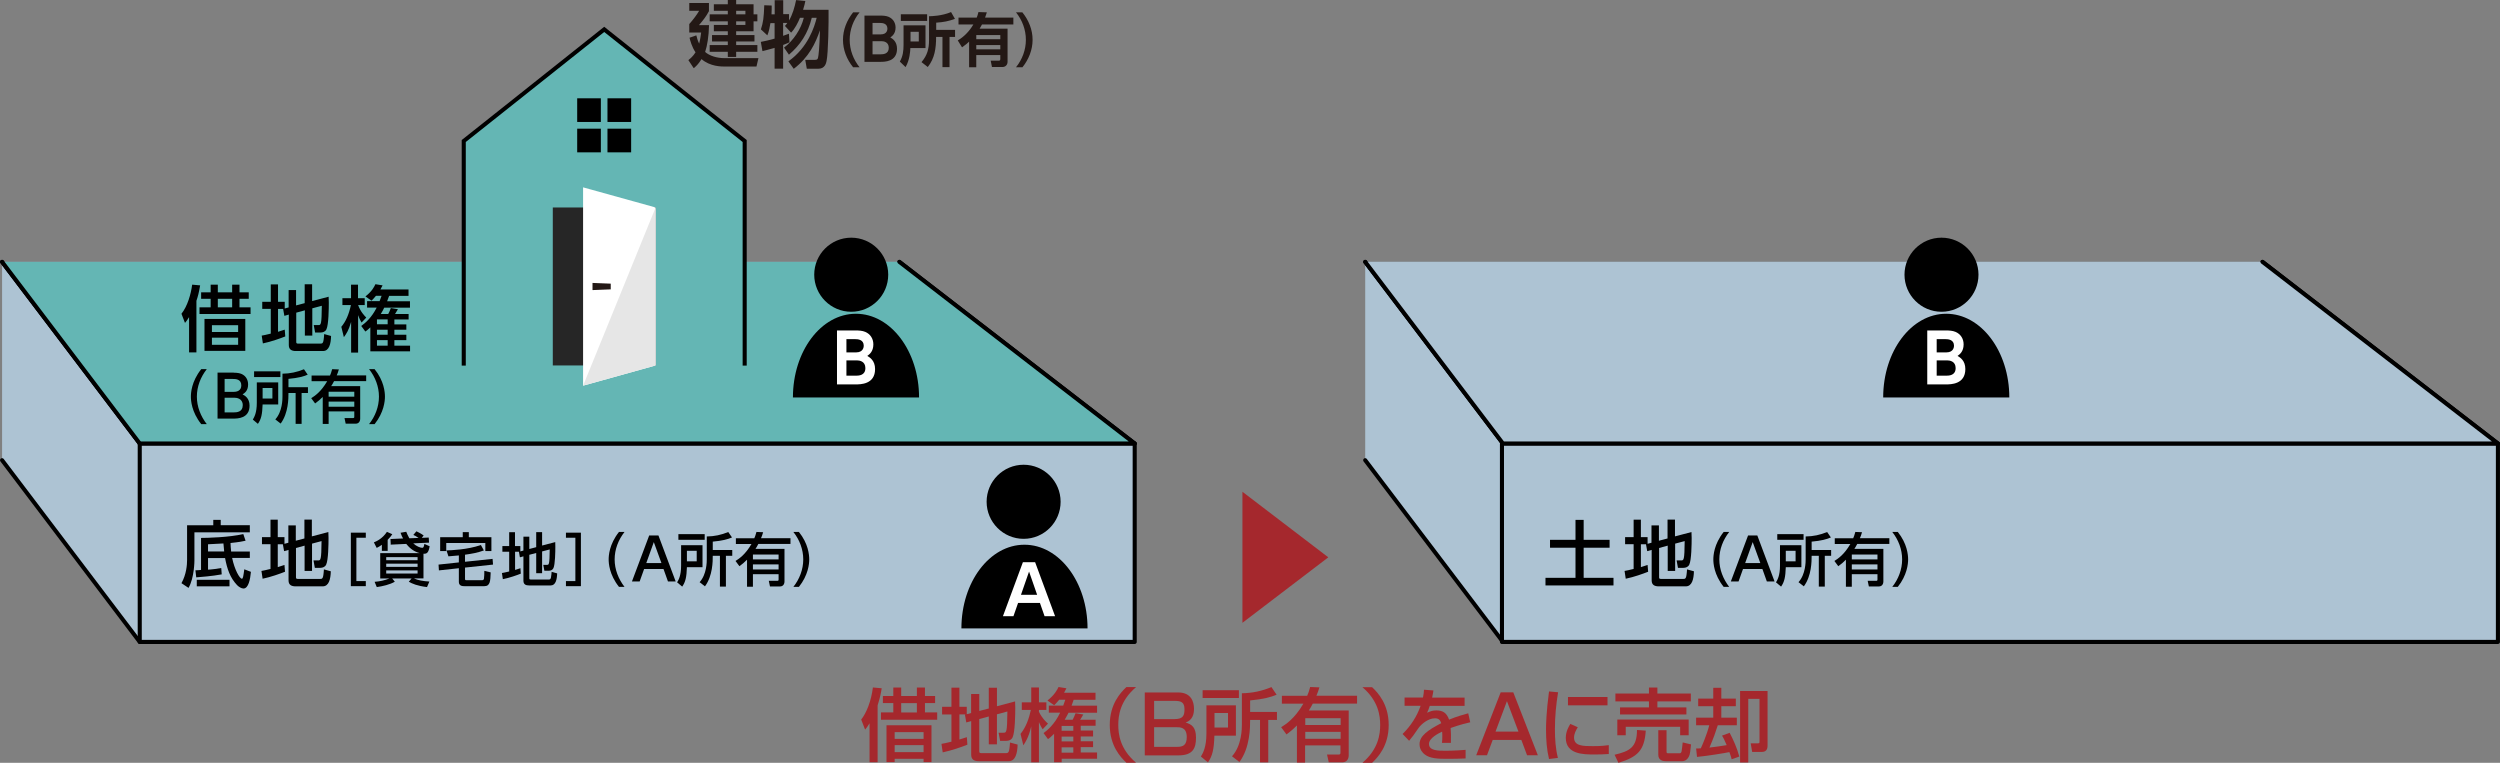 <?xml version="1.0" encoding="UTF-8"?><svg id="_レイヤー_2" xmlns="http://www.w3.org/2000/svg" viewBox="0 0 275.69 84.12"><rect x="0" y="0" width="275.69" height="84.12" fill="#808080" stroke="none"/><defs><style>.cls-1{stroke-miterlimit:10;}.cls-1,.cls-2,.cls-3,.cls-4,.cls-5{stroke:#000;stroke-width:.45px;}.cls-1,.cls-3{fill:none;}.cls-6{fill:#262626;}.cls-7{fill:#fff;}.cls-8,.cls-4{fill:#64b6b4;}.cls-9,.cls-2{fill:#adc3d3;}.cls-2,.cls-3,.cls-4,.cls-5{stroke-linecap:round;stroke-linejoin:round;}.cls-10{fill:#e6e6e6;}.cls-11{fill:#5b6f81;}.cls-5{fill:#91afc4;}.cls-12{fill:#a5282d;}.cls-13{fill:#231815;}</style></defs><g id="_レイヤー_3"><g><g><path class="cls-12" d="m95.89,79.76c-.21.35-.33.5-.49.7l-.43-1.11c.56-.7,1.1-2.01,1.29-3.54l.97.09c-.06.4-.18,1.06-.45,1.88v6.27h-.89v-4.29Zm2.62-3.94h.87v.93h1.73v-.93h.89v.93h1.12v.78h-1.12v1.03h1.35v.81h-6.2v-.81h1.36v-1.03h-1.15v-.78h1.15v-.93Zm4.21,4.16v4.06h-.87v-.36h-3.19v.36h-.9v-4.06h4.96Zm-4.06.76v.74h3.19v-.74h-3.19Zm0,1.43v.77h3.19v-.77h-3.19Zm.72-4.63v1.03h1.73v-1.03h-1.73Z"/><path class="cls-12" d="m106.46,78.78h-.66v2.77c.4-.12.56-.18.82-.26l.06.83c-.62.25-1.71.63-2.72.85l-.14-.94c.28-.05.51-.09,1.1-.24v-3h-1.03v-.85h1.03v-2.11h.88v2.11h.81v.82l.48-.13v-2.1h.9v1.87l1.05-.27v-2.29h.9v2.04l2-.53c0,.24.02.41.02.72,0,.73-.03,2.68-.29,3.23-.13.29-.41.4-.73.4h-.65l-.17-.9h.54c.32,0,.41,0,.43-2.34l-1.15.31v3.31h-.9v-3.07l-1.05.28v3.59c0,.17.14.17.25.17h2.7c.18,0,.26-.04.33-.26.06-.2.11-.85.11-.91l.84.23c-.03.95-.23,1.83-.98,1.83h-3.29c-.47,0-.85-.14-.85-.71v-3.71l-.54.15-.15-.85.06-.02Z"/><path class="cls-12" d="m112.54,80.93c.59-.73.93-1.66,1.14-2.64h-1v-.84h1.04v-1.64h.85v1.64h.82v.84h-.82v.2c.33.7.8,1.14,1,1.31l-.59.62c-.12-.19-.25-.39-.41-.79v4.43h-.85v-3.96c-.28,1.22-.66,1.78-.87,2.09l-.31-1.26Zm4.25-3.75c-.29.35-.38.44-.54.59l-.74-.52c.8-.64,1.05-1.14,1.22-1.49l.87.14c-.11.2-.16.33-.26.49h3.47v.78h-2.41c-.06.19-.12.35-.23.65h2.81v.78h-3.15c-.06.13-.16.33-.42.77h.88c.13-.25.23-.48.32-.72l.85.14c-.1.19-.25.44-.35.58h1.71v.66h-1.64v.53h1.36v.65h-1.36v.53h1.36v.65h-1.36v.59h1.8v.69h-3.9v.38h-.84v-3.13c-.35.35-.48.45-.67.59l-.49-.67c.39-.29,1.2-.93,1.83-2.25h-1.25v-.78h1.59c.1-.26.15-.41.23-.65h-.69Zm.28,2.87v.53h1.29v-.53h-1.29Zm0,1.18v.53h1.29v-.53h-1.29Zm0,1.18v.59h1.29v-.59h-1.29Z"/><path class="cls-12" d="m125.28,75.77c-1.77,1.51-1.96,3.15-1.96,4.17s.19,2.67,1.96,4.17h-1.07c-.62-.59-1.83-1.85-1.83-4.17s1.21-3.58,1.83-4.17h1.07Z"/><path class="cls-12" d="m129.92,76.36c1.44,0,1.75,1.03,1.75,1.81,0,.61-.18,1.24-.92,1.51.68.2,1.14.52,1.14,1.67s-.33,1.95-1.93,1.95h-3.72v-6.94h3.66Zm-2.65.92v2.02h2.26c.98,0,1.09-.45,1.09-1.09,0-.74-.34-.92-1.06-.92h-2.3Zm0,2.91v2.17h2.53c.64,0,1.07-.16,1.07-1.09,0-1.08-.72-1.08-1.19-1.08h-2.4Z"/><path class="cls-12" d="m133.04,77.78h3.25v3.35h-2.37c-.05,1.51-.21,2.22-.71,2.94l-.78-.64c.22-.37.61-1.02.61-2.55v-3.09Zm3.58-.81h-4v-.86h4v.86Zm-2.69,1.66v1.6h1.49v-1.6h-1.49Zm6.85-2.02c-.65.27-1.44.49-2.92.63v1.27h2.96v.88h-.96v4.68h-.91v-4.68h-1.09c0,.81,0,3.05-1.18,4.64l-.82-.63c1.09-1.19,1.09-3.11,1.09-3.46v-3.49c1.15-.02,2.19-.24,3.26-.68l.57.84Z"/><path class="cls-12" d="m141.3,80.18c.47-.29,1.46-.91,2.43-2.58h-2.37v-.87h2.79c.12-.26.2-.49.33-.97l1.02.04c-.08.27-.18.57-.33.92h4.48v.87h-4.88c-.2.39-.33.6-.44.76h4.4v4.95c0,.4-.22.76-.68.76h-1.52l-.19-.85h1.3c.18,0,.18-.13.18-.24v-.77h-3.9v1.9h-.9v-4.1c-.52.52-.84.76-1.15.99l-.59-.8Zm2.64-.98v.75h3.9v-.75h-3.9Zm0,1.51v.76h3.9v-.76h-3.9Z"/><path class="cls-12" d="m150.24,84.12c1.77-1.51,1.96-3.15,1.96-4.17s-.19-2.67-1.96-4.17h1.07c.62.59,1.83,1.85,1.83,4.17s-1.21,3.58-1.83,4.17h-1.07Z"/><path class="cls-12" d="m158.07,76.15c-.03.2-.05.37-.14.78h3.58v.91h-3.84c-.11.36-.21.57-.3.76.34-.15.58-.26,1.02-.26.77,0,1.15.31,1.41,1.02.86-.36,1.64-.57,2.11-.7l.22.99c-.4.09-1.07.25-2.16.63.04.41.04.85.03,1.64h-.99c.03-.23.04-.36.04-.66,0-.25,0-.42-.02-.58-.4.19-1.45.71-1.45,1.36,0,.75,1,.75,1.84.75.11,0,1,0,2.2-.1v.95c-.66.03-1.4.04-2.06.04-.96,0-1.87-.02-2.47-.5-.17-.13-.55-.5-.55-1.11,0-.9.87-1.53,2.39-2.32-.09-.27-.22-.54-.69-.54-.78,0-1.56.7-1.83,1.1-.55.8-.61.89-1.02,1.38l-.72-.75c.89-.87,1.58-1.93,1.99-3.11h-1.77v-.91h2.03c.08-.4.1-.61.11-.86l1.05.08Z"/><path class="cls-12" d="m169.59,83.29h-1.19l-.63-1.69h-3.16l-.63,1.69h-1.19l2.7-6.94h1.39l2.71,6.94Zm-4.67-2.61h2.53l-1.27-3.36-1.26,3.36Z"/><path class="cls-12" d="m171.82,76.34c-.22,1.35-.35,2.7-.35,4.07,0,1.06.07,2.15.33,3.17l-.98.12c-.25-1.03-.33-2.12-.33-3.25,0-.48.02-1.88.33-4.2l1,.09Zm2.17,3.86c-.19.31-.41.7-.41,1.14,0,.94,1,.94,2.1.94.9,0,1.41-.06,1.73-.11v.98c-.58.05-1.25.05-1.61.05-1.15,0-3.13,0-3.13-1.83,0-.69.3-1.21.5-1.54l.81.36Zm3.28-3.34v.92h-4.36v-.92h4.36Z"/><path class="cls-12" d="m181.49,80.57c-.15,2.19-.9,2.91-3.02,3.55l-.42-.89c1.66-.39,2.47-.81,2.47-2.73l.98.07Zm-3.35-4.09h3.7v-.66h.93v.66h3.69v.87h-3.69v.66h3.2v.78h-7.32v-.78h3.19v-.66h-3.7v-.87Zm.21,2.87h7.87v1.73h-.94v-.93h-6v.93h-.93v-1.73Zm8.13,2.75c-.06.63-.11,1.09-.23,1.32-.25.48-.58.52-.74.52h-1.84c-.26,0-.8-.08-.8-.7v-2.72h.91v2.34c0,.12,0,.21.17.21h1.3c.06,0,.16-.07.19-.22.04-.18.1-.85.12-.98l.92.22Z"/><path class="cls-12" d="m190.96,83.72c-.05-.21-.11-.4-.25-.78-.48.1-2.33.41-3.57.53l-.1-.93c.2,0,.33,0,.52-.02.13-.28.66-1.48.93-2.54h-1.45v-.84h1.89v-1.26h-1.66v-.84h1.66v-1.19h.89v1.19h1.6v.84h-1.6v1.26h1.71v.84h-2.1c-.26.81-.45,1.37-.92,2.46.64-.08,1.29-.16,1.9-.27-.27-.65-.39-.85-.51-1.05l.84-.31c.4.77.82,1.68,1.06,2.62l-.84.3Zm3.96-7.53v5.97c0,.23,0,.76-.62.76h-1.08l-.16-.95h.79c.16,0,.18-.04.18-.19v-4.71h-1.24v7.01h-.9v-7.88h3.03Z"/></g><polygon class="cls-12" points="146.48 61.46 137.01 54.23 137.01 59.02 137.01 63.85 137.01 68.68 146.48 61.46"/><polyline class="cls-9" points="125.13 48.91 125.13 70.79 15.41 70.79 .23 50.75 .23 28.88 15.41 48.91 125.13 48.91 99.18 28.88"/><polyline class="cls-3" points="125.13 48.91 125.13 70.79 15.41 70.79 .23 50.75"/><polyline class="cls-11" points="99.18 28.88 125.13 48.91 15.41 48.91 .23 28.88"/><polyline class="cls-2" points=".23 28.88 15.41 48.91 125.13 48.91 99.18 28.88"/><polyline class="cls-4" points="99.18 28.88 125.13 48.91 15.41 48.91 .23 28.88"/><g><path d="m21.66,38.86h-.81v-3.89c-.18.3-.27.42-.45.64l-.39-1.01c.66-.82,1.05-2.17,1.18-3.21l.88.08c-.14.82-.24,1.21-.41,1.7v5.69Zm2.36-7.47v.85h1.58v-.85h.81v.85h1.02v.71h-1.02v.94h1.22v.74h-5.63v-.74h1.23v-.94h-1.05v-.71h1.05v-.85h.79Zm3.03,7.3h-4.5v-3.52h4.5v3.52Zm-.79-2.83h-2.89v.75h2.89v-.75Zm0,1.38h-2.89v.78h2.89v-.78Zm-.66-4.29h-1.58v.94h1.58v-.94Z"/><path d="m31.26,34.07h-.6v2.52c.36-.11.51-.16.74-.24l.06.75c-.56.22-1.55.58-2.47.77l-.13-.86c.26-.05.46-.08,1-.22v-2.73h-.94v-.78h.94v-1.92h.8v1.92h.74v.74l.43-.12v-1.91h.82v1.69l.95-.25v-2.08h.82v1.85l1.82-.48c0,.22.02.38.02.66,0,.66-.02,2.43-.26,2.93-.12.26-.38.36-.66.36h-.59l-.15-.82h.5c.29,0,.37,0,.39-2.13l-1.05.28v3.01h-.82v-2.79l-.95.26v3.26c0,.15.13.15.22.15h2.46c.17,0,.24-.03.3-.23.06-.18.1-.78.1-.82l.76.21c-.02.86-.21,1.66-.89,1.66h-2.99c-.42,0-.78-.13-.78-.65v-3.37l-.49.14-.14-.78.06-.02Z"/><path d="m39.87,35.57c-.11-.2-.22-.38-.38-.82v4.13h-.77v-3.38c-.27.94-.53,1.32-.8,1.68l-.28-1.14c.49-.59.82-1.32,1.06-2.4h-.94v-.76h.95v-1.49h.77v1.49h.74v.76h-.73c.27.74.7,1.18.9,1.38l-.54.57Zm-.05.39c.53-.39,1.16-.94,1.72-2.04h-1.06v-.71h1.38c.12-.3.14-.39.22-.59h-.62c-.26.3-.32.38-.49.54l-.67-.47c.73-.58.95-1.03,1.1-1.35l.79.13c-.12.23-.16.31-.24.45h3.1v.71h-2.14c-.09.25-.12.34-.22.59h2.52v.71h-2.84c-.1.22-.18.36-.38.7h.82c.12-.22.21-.43.29-.66l.78.13c-.09.17-.23.4-.32.53h1.5v.6h-1.57v.54h1.32v.59h-1.32v.55h1.32v.6h-1.32v.61h1.73v.62h-4.38v-2.64c-.28.26-.35.32-.55.46l-.45-.61Zm2.93-.74h-1.18v.54h1.18v-.54Zm0,1.14h-1.18v.55h1.18v-.55Zm0,1.15h-1.18v.61h1.18v-.61Z"/><path d="m22.19,46.77c-1.08-1.36-1.14-2.63-1.14-3.03s.06-1.67,1.14-3.03h.61c-.68.87-1.09,1.92-1.09,3.03s.42,2.16,1.09,3.03h-.61Z"/><path d="m25.79,41.1c.4,0,.66.06.85.14.43.19.72.59.72,1.16,0,.7-.39.95-.61,1.09.24.13.77.41.77,1.24,0,1.43-1.34,1.43-1.8,1.43h-1.73v-5.07h1.78Zm-1.02.69v1.42h1.02c.35,0,.82-.13.82-.71,0-.71-.65-.71-.94-.71h-.9Zm0,2.07v1.62h.95c.41,0,1.05-.04,1.05-.8s-.71-.82-.91-.82h-1.09Z"/><path d="m28.32,42.17h2.36v2.43h-1.72c-.04,1.1-.15,1.61-.52,2.14l-.56-.47c.16-.27.44-.74.44-1.85v-2.24Zm2.6-.59h-2.9v-.63h2.9v.63Zm-1.96,1.21v1.16h1.08v-1.16h-1.08Zm4.97-1.47c-.47.2-1.04.36-2.12.46v.92h2.15v.64h-.7v3.4h-.66v-3.4h-.79c0,.59,0,2.21-.86,3.37l-.59-.46c.79-.86.79-2.26.79-2.51v-2.53c.84-.01,1.59-.17,2.37-.49l.42.61Z"/><path d="m37.37,40.73c-.1.34-.15.47-.24.67h3.25v.63h-3.54c-.15.29-.22.4-.32.55h3.2v3.59c0,.33-.19.55-.49.55h-1.11l-.13-.62h.95c.12,0,.13-.06.13-.17v-.56h-2.83v1.38h-.65v-2.98c-.31.31-.51.48-.84.72l-.43-.58c.41-.26,1.07-.69,1.76-1.87h-1.72v-.63h2.03c.08-.17.13-.31.24-.7l.74.03Zm1.7,2.47h-2.83v.54h2.83v-.54Zm0,1.09h-2.83v.56h2.83v-.56Z"/><path d="m40.7,46.77c.68-.86,1.09-1.92,1.09-3.03s-.41-2.17-1.09-3.03h.61c1.04,1.29,1.14,2.54,1.14,3.03s-.11,1.74-1.14,3.03h-.61Z"/></g><g><path class="cls-13" d="m83.64,6.4l-.22.94h-3.42c-.47,0-1.68,0-2.64-.82-.35.58-.66.84-.86,1l-.59-.89c.22-.18.52-.42.79-.86-.42-.62-.6-1.34-.66-1.61l.75-.26c.06.25.14.57.31.91.13-.5.18-.91.22-1.22h-1.31v-.94c.33-.36.82-.99,1.09-1.46h-1.09V.33h2.17v.9c-.33.61-.6.96-1.1,1.54h1.11c-.03,1.25-.2,2.27-.43,2.96.49.44,1.33.68,2.09.68h3.8Zm-2.46-5.93h1.92v1.11h.42v.77h-.42v1.1h-1.92v.42h2.02v.7h-2.02v.4h2.34v.74h-2.34v.57h-.92v-.57h-2v-.74h2v-.4h-1.74v-.7h1.74v-.42h-1.54v-.7h1.54v-.4h-2v-.77h2v-.39h-1.54V.47h1.54V0h.92v.46Zm1.02.72h-1.02v.39h1.02v-.39Zm0,1.16h-1.02v.4h1.02v-.4Z"/><path class="cls-13" d="m86.96,6.75c2.15-1.54,2.85-3.77,3.1-4.79h-.54c-.42,1.72-1.26,3-2.52,4.07l-.54-.78c1.04-.77,1.88-2.05,2.18-3.29h-.42c-.22.54-.56,1.21-.98,1.64l-.68-.74c.1-.1.16-.18.26-.33h-.46v1.42c.26-.09.42-.15.64-.23l.06.94c-.17.08-.3.15-.7.3v2.61h-.94v-2.29c-.7.2-1.02.28-1.34.36l-.18-1.02c.37-.07.9-.18,1.52-.36v-1.71h-.46c-.05.3-.16.96-.34,1.35l-.71-.66c.25-.77.32-1.27.37-2.66l.82.03c0,.25,0,.55-.02.97h.35V.02h.94v1.54h.64v.7c.38-.64.62-1.45.78-2.25l1.02.1c-.05.24-.1.5-.25.97h2.81c.02,1.35-.03,4.75-.22,5.65-.05.24-.18.85-.9.85h-1.28l-.17-.98h1.02c.18,0,.32,0,.38-.19.07-.26.17-1.15.22-3.07-.49,1.43-1.2,2.96-2.89,4.25l-.58-.81Z"/><path class="cls-13" d="m94.08,7.42c-.7-.86-1.12-1.92-1.12-3.03s.43-2.17,1.12-3.03h.71c-.69.86-1.09,1.92-1.09,3.03s.4,2.17,1.09,3.03h-.71Z"/><path class="cls-13" d="m97.01,1.72c.42,0,.7.02.99.14.46.2.76.63.76,1.18,0,.67-.37.94-.58,1.09.23.13.74.43.74,1.25,0,1.44-1.38,1.44-1.83,1.44h-1.76V1.72h1.69Zm-.79.82v1.25h.92c.7,0,.72-.54.72-.63,0-.59-.56-.63-.81-.63h-.83Zm0,2.01v1.44h.88c.3,0,.91-.03.91-.72,0-.65-.57-.73-.81-.73h-.98Z"/><path class="cls-13" d="m99.64,2.79h2.42v2.51h-1.67c-.01.32-.06,1.31-.53,2.1l-.63-.61c.34-.58.41-1.18.41-1.86v-2.14Zm2.6-.48h-2.9v-.74h2.9v.74Zm-1.83,1.2v1.06h.91v-1.06h-.91Zm4.9-1.43c-.72.26-1.23.36-2.07.42v.79h2.08v.78h-.61v3.33h-.78v-3.33h-.7c0,1.27-.16,2.37-.92,3.32l-.69-.54c.64-.75.83-1.48.83-2.42V1.79c.26,0,1.42-.03,2.43-.46l.42.74Z"/><path class="cls-13" d="m108.83,1.35c-.08.26-.12.38-.2.59h3.12v.76h-3.46c-.15.26-.19.33-.26.46h3.08v3.65c0,.34-.23.58-.56.58h-1.16l-.14-.7h.9c.12,0,.16-.06.16-.19v-.43h-2.65v1.35h-.79v-2.83c-.2.19-.35.33-.78.63l-.47-.76c.28-.17,1.07-.66,1.72-1.76h-1.64v-.76h2.01c.08-.19.11-.31.19-.61l.94.03Zm1.48,2.52h-2.65v.45h2.65v-.45Zm0,1.1h-2.65v.47h2.65v-.47Z"/><path class="cls-13" d="m112.04,7.42c.69-.86,1.09-1.92,1.09-3.03s-.4-2.17-1.09-3.03h.7c.7.86,1.13,1.92,1.13,3.03s-.43,2.17-1.12,3.03h-.71Z"/></g><g><polyline class="cls-8" points="82.12 40.32 82.12 15.55 77.66 12.01 66.63 3.24 55.6 12.01 51.14 15.55 51.14 40.32"/><polyline class="cls-1" points="82.12 40.32 82.12 15.55 77.66 12.01 66.63 3.24 55.6 12.01 51.14 15.55 51.14 40.32"/><rect x="67" y="10.85" width="2.61" height="2.61" transform="translate(136.6 24.3) rotate(180)"/><rect x="63.65" y="10.85" width="2.61" height="2.61" transform="translate(129.91 24.3) rotate(180)"/><rect x="67" y="14.19" width="2.61" height="2.61" transform="translate(136.6 30.99) rotate(180)"/><rect x="63.65" y="14.19" width="2.61" height="2.61" transform="translate(129.91 30.99) rotate(180)"/><rect class="cls-6" x="60.96" y="22.88" width="11.35" height="17.42"/><polygon class="cls-7" points="72.3 22.88 72.3 40.3 64.3 42.53 64.3 20.66 72.3 22.88"/><polygon class="cls-10" points="72.3 22.88 72.3 40.3 64.3 42.53 72.3 22.88"/><polygon class="cls-13" points="67.35 31.28 67.35 31.91 65.34 31.99 65.34 31.2 67.35 31.28"/></g><g><path d="m101.35,43.83c0-5.09-3.11-9.23-6.96-9.23s-6.95,4.13-6.95,9.23h13.91Z"/><path d="m97.95,30.29c0-2.25-1.83-4.08-4.08-4.08s-4.08,1.83-4.08,4.08,1.83,4.09,4.08,4.09,4.08-1.83,4.08-4.09Z"/></g><g><path d="m23.51,57.33h.83v.59h3.21v.78h-6.11v3.12s0,1.89-.65,3.01l-.78-.52c.55-.98.62-2.05.62-2.54v-3.85h2.89v-.59Zm-1.96,5.56c.23,0,.39-.02.62-.04v-3.53c.63,0,3.14-.06,4.66-.43l.25.74c-.33.07-.67.15-1.66.25,0,.22.04.65.07.94h2.06v.71h-1.95c.26,1.27.82,2.29,1.08,2.29.12,0,.16-.3.26-1.04l.73.28c-.07.79-.26,1.84-.82,1.84-.23,0-.53-.19-.71-.38-.77-.81-1.1-1.8-1.32-2.98h-1.88v1.28c.26,0,1.19-.12,1.46-.18l.05.7c-1,.19-2.39.3-2.81.33l-.09-.77Zm.15,1.77v-.72h3.61v.72h-3.61Zm1.24-3.85h1.78c-.04-.38-.06-.66-.08-.88-1.08.06-1.33.07-1.7.09v.79Z"/><path d="m31.23,60.02h-.6v2.52c.36-.11.51-.16.74-.24l.06.75c-.56.22-1.55.58-2.47.77l-.13-.86c.26-.05.46-.08,1-.22v-2.73h-.94v-.78h.94v-1.92h.8v1.92h.74v.74l.43-.12v-1.91h.82v1.69l.95-.25v-2.08h.82v1.85l1.82-.48c0,.22.02.38.02.66,0,.66-.02,2.43-.26,2.93-.12.26-.38.36-.66.36h-.59l-.15-.82h.5c.29,0,.37,0,.39-2.13l-1.05.28v3.01h-.82v-2.79l-.95.26v3.26c0,.15.13.15.22.15h2.46c.17,0,.24-.03.3-.23.06-.18.1-.78.1-.82l.76.21c-.02.86-.21,1.66-.89,1.66h-2.99c-.42,0-.78-.13-.78-.65v-3.37l-.49.14-.14-.78.06-.02Z"/><path d="m40.34,64.08v.56h-1.65v-5.9h1.65v.56h-1.04v4.78h1.04Z"/><path d="m42.76,60.75h-.65v-.67c-.22.15-.37.25-.57.34l-.31-.61c.27-.11.93-.39,1.44-1.16l.59.26c-.12.18-.21.31-.51.62v1.21Zm.33-.74l-.03-.57,1.39-.06c-.1-.18-.17-.31-.28-.63l.63-.11c.08.2.17.42.34.72l1.02-.04c-.29-.2-.39-.25-.58-.33l.34-.4c.08.04.48.22.8.46l-.21.26.77-.03.03.56-1.74.08c.35.32.77.49.99.49.14,0,.18-.1.24-.43l.58.26c-.12.72-.31.85-.68.82v2.72h-1.06c.44.21,1.04.31,1.71.35l-.26.61c-1.09-.13-1.64-.38-2.01-.59l.31-.36h-2.14l.29.36c-.56.32-1.34.5-1.99.59l-.24-.58c.54-.04,1.12-.16,1.64-.37h-1.02v-2.79h4.37c-.8-.2-1.25-.72-1.5-1.02l-1.73.08Zm2.96,1.43h-3.46v.34h3.46v-.34Zm0,.72h-3.46v.35h3.46v-.35Zm0,.74h-3.46v.35h3.46v-.35Z"/><path d="m51.28,61.95l3.04-.32.05.63-3.09.33v1.27c0,.12.09.12.13.12h1.76c.1,0,.18-.04.2-.17.03-.11.04-.64.04-.86l.7.17c-.03.97-.06,1.52-.7,1.52h-2.2c-.17,0-.61,0-.61-.47v-1.51l-2.2.24-.04-.64,2.24-.24v-.77c-.37.04-.79.07-1.15.1l-.21-.65c.49-.02,2.32-.08,3.79-.6l.33.6c-.74.27-1.32.36-2.08.47v.79Zm-.24-3.27h.66v.56h2.49v1.53h-.67v-.89h-4.31v.89h-.67v-1.53h2.49v-.56Z"/><path d="m57.28,60.84h-.48v2.01c.29-.09.41-.13.59-.19l.04.6c-.45.18-1.24.46-1.98.61l-.1-.68c.2-.04.37-.06.8-.17v-2.18h-.75v-.62h.75v-1.53h.64v1.53h.59v.59l.34-.1v-1.53h.65v1.36l.76-.2v-1.66h.65v1.48l1.45-.38c0,.17.01.3.01.52,0,.53-.02,1.94-.21,2.35-.1.21-.3.29-.53.29h-.47l-.12-.65h.4c.23,0,.29,0,.31-1.7l-.84.22v2.4h-.65v-2.23l-.76.2v2.61c0,.12.1.12.18.12h1.96c.13,0,.19-.03.24-.19.04-.15.08-.62.08-.66l.61.17c-.02.69-.17,1.33-.71,1.33h-2.39c-.34,0-.62-.1-.62-.52v-2.69l-.39.11-.11-.62h.04Z"/><path d="m62.41,59.3v-.56h1.65v5.9h-1.65v-.56h1.04v-4.78h-1.04Z"/><path d="m68.26,64.72c-1.08-1.36-1.14-2.63-1.14-3.03s.06-1.67,1.14-3.03h.61c-.68.87-1.09,1.92-1.09,3.03s.42,2.16,1.09,3.03h-.61Z"/><path d="m71.03,62.75l-.49,1.37h-.85l1.9-5.07h1.02l1.9,5.07h-.85l-.49-1.37h-2.14Zm1.91-.66l-.84-2.31-.83,2.31h1.67Z"/><path d="m75.11,60.12h2.36v2.43h-1.72c-.04,1.1-.15,1.61-.52,2.14l-.56-.47c.16-.27.44-.74.44-1.85v-2.24Zm2.6-.59h-2.9v-.63h2.9v.63Zm-1.96,1.21v1.16h1.08v-1.16h-1.08Zm4.97-1.47c-.47.2-1.04.36-2.12.46v.92h2.15v.64h-.7v3.4h-.66v-3.4h-.79c0,.59,0,2.21-.86,3.37l-.59-.46c.79-.86.79-2.26.79-2.51v-2.53c.84-.01,1.59-.17,2.37-.49l.42.61Z"/><path d="m84.16,58.68c-.1.34-.15.47-.24.67h3.25v.63h-3.54c-.15.29-.22.4-.32.55h3.2v3.59c0,.33-.19.55-.49.55h-1.11l-.13-.62h.95c.12,0,.13-.06.13-.17v-.56h-2.83v1.38h-.65v-2.98c-.31.31-.51.48-.84.72l-.43-.58c.41-.26,1.07-.69,1.76-1.87h-1.72v-.63h2.03c.08-.17.13-.31.24-.7l.74.03Zm1.7,2.47h-2.83v.54h2.83v-.54Zm0,1.09h-2.83v.56h2.83v-.56Z"/><path d="m87.49,64.72c.68-.86,1.09-1.92,1.09-3.03s-.41-2.17-1.09-3.03h.61c1.04,1.29,1.14,2.54,1.14,3.03s-.11,1.74-1.14,3.03h-.61Z"/></g><g><path d="m119.93,69.3c0-5.09-3.11-9.23-6.96-9.23s-6.95,4.13-6.95,9.23h13.91Z"/><path d="m116.96,55.33c0-2.25-1.83-4.08-4.08-4.08s-4.08,1.83-4.08,4.08,1.83,4.09,4.08,4.09,4.08-1.83,4.08-4.09Z"/></g><path class="cls-7" d="m94.26,36.44c.49,0,.82.02,1.16.16.54.23.89.73.89,1.38,0,.78-.43,1.1-.67,1.27.27.16.86.5.86,1.45,0,1.69-1.61,1.69-2.14,1.69h-2.06v-5.95h1.97Zm-.92.96v1.46h1.07c.81,0,.84-.63.84-.73,0-.69-.65-.73-.94-.73h-.97Zm0,2.34v1.69h1.03c.35,0,1.06-.03,1.06-.84,0-.76-.66-.85-.94-.85h-1.15Z"/><path class="cls-7" d="m112.27,66.49l-.51,1.46h-1.16l2.2-5.95h1.35l2.2,5.95h-1.16l-.51-1.46h-2.41Zm2.1-.9l-.89-2.56-.89,2.56h1.78Z"/><polyline class="cls-9" points="275.46 48.91 275.46 70.79 165.74 70.79 150.55 50.75 150.55 28.88 165.74 48.91 275.46 48.91 249.5 28.88"/><polyline class="cls-3" points="275.46 48.91 275.46 70.79 165.74 70.79 150.55 50.75"/><polyline class="cls-11" points="249.5 28.88 275.46 48.91 165.74 48.91 150.55 28.88"/><polyline class="cls-2" points="150.55 28.88 165.74 48.91 275.46 48.91 249.5 28.88"/><line class="cls-5" x1="165.63" y1="48.91" x2="165.63" y2="70.79"/><polyline class="cls-2" points="249.5 28.88 275.46 48.91 165.74 48.91 150.55 28.88"/><g><path d="m221.58,43.83c0-5.09-3.11-9.23-6.96-9.23s-6.95,4.13-6.95,9.23h13.91Z"/><path d="m218.18,30.29c0-2.25-1.83-4.08-4.08-4.08s-4.08,1.83-4.08,4.08,1.83,4.09,4.08,4.09,4.08-1.83,4.08-4.09Z"/></g><g><path d="m173.74,57.33h.9v2.2h2.86v.87h-2.86v3.32h3.29v.84h-7.5v-.84h3.31v-3.32h-2.81v-.87h2.81v-2.2Z"/><path d="m181.55,60.02h-.6v2.52c.36-.11.51-.16.74-.24l.06.75c-.56.22-1.55.58-2.47.77l-.13-.86c.26-.05.46-.08,1-.22v-2.73h-.94v-.78h.94v-1.92h.8v1.92h.74v.74l.43-.12v-1.91h.82v1.69l.95-.25v-2.08h.82v1.85l1.82-.48c0,.22.02.38.02.66,0,.66-.02,2.43-.26,2.93-.12.26-.38.36-.66.36h-.59l-.15-.82h.5c.29,0,.37,0,.39-2.13l-1.05.28v3.01h-.82v-2.79l-.95.26v3.26c0,.15.13.15.22.15h2.46c.17,0,.24-.03.3-.23.06-.18.1-.78.1-.82l.76.21c-.02.86-.21,1.66-.89,1.66h-2.99c-.42,0-.78-.13-.78-.65v-3.37l-.49.14-.14-.78.06-.02Z"/><path d="m190.08,64.72c-1.08-1.36-1.14-2.63-1.14-3.03s.06-1.67,1.14-3.03h.61c-.68.87-1.09,1.92-1.09,3.03s.42,2.16,1.09,3.03h-.61Z"/><path d="m192.21,62.75l-.49,1.37h-.85l1.9-5.07h1.02l1.9,5.07h-.85l-.49-1.37h-2.14Zm1.91-.66l-.84-2.31-.83,2.31h1.67Z"/><path d="m196.29,60.12h2.36v2.43h-1.72c-.04,1.1-.15,1.61-.52,2.14l-.56-.47c.16-.27.44-.74.44-1.85v-2.24Zm2.6-.59h-2.9v-.63h2.9v.63Zm-1.96,1.21v1.16h1.08v-1.16h-1.08Zm4.97-1.47c-.47.2-1.04.36-2.12.46v.92h2.15v.64h-.7v3.4h-.66v-3.4h-.79c0,.59,0,2.21-.86,3.37l-.59-.46c.79-.86.79-2.26.79-2.51v-2.53c.84-.01,1.59-.17,2.37-.49l.42.61Z"/><path d="m205.34,58.68c-.1.34-.15.47-.24.67h3.25v.63h-3.54c-.15.29-.22.4-.32.55h3.2v3.59c0,.33-.19.55-.49.55h-1.11l-.13-.62h.95c.12,0,.13-.06.13-.17v-.56h-2.83v1.38h-.65v-2.98c-.31.31-.51.48-.84.72l-.43-.58c.41-.26,1.07-.69,1.76-1.87h-1.72v-.63h2.03c.08-.17.13-.31.24-.7l.74.03Zm1.7,2.47h-2.83v.54h2.83v-.54Zm0,1.09h-2.83v.56h2.83v-.56Z"/><path d="m208.67,64.72c.68-.86,1.09-1.92,1.09-3.03s-.41-2.17-1.09-3.03h.61c1.04,1.29,1.14,2.54,1.14,3.03s-.11,1.74-1.14,3.03h-.61Z"/></g><path class="cls-7" d="m214.49,36.44c.49,0,.82.02,1.16.16.54.23.89.73.89,1.38,0,.78-.43,1.1-.67,1.27.27.16.86.5.86,1.45,0,1.69-1.61,1.69-2.14,1.69h-2.06v-5.95h1.97Zm-.92.96v1.46h1.07c.81,0,.84-.63.84-.73,0-.69-.65-.73-.94-.73h-.97Zm0,2.34v1.69h1.03c.35,0,1.06-.03,1.06-.84,0-.76-.66-.85-.94-.85h-1.15Z"/><line class="cls-3" x1="15.41" y1="48.91" x2="15.41" y2="70.79"/></g></g></svg>